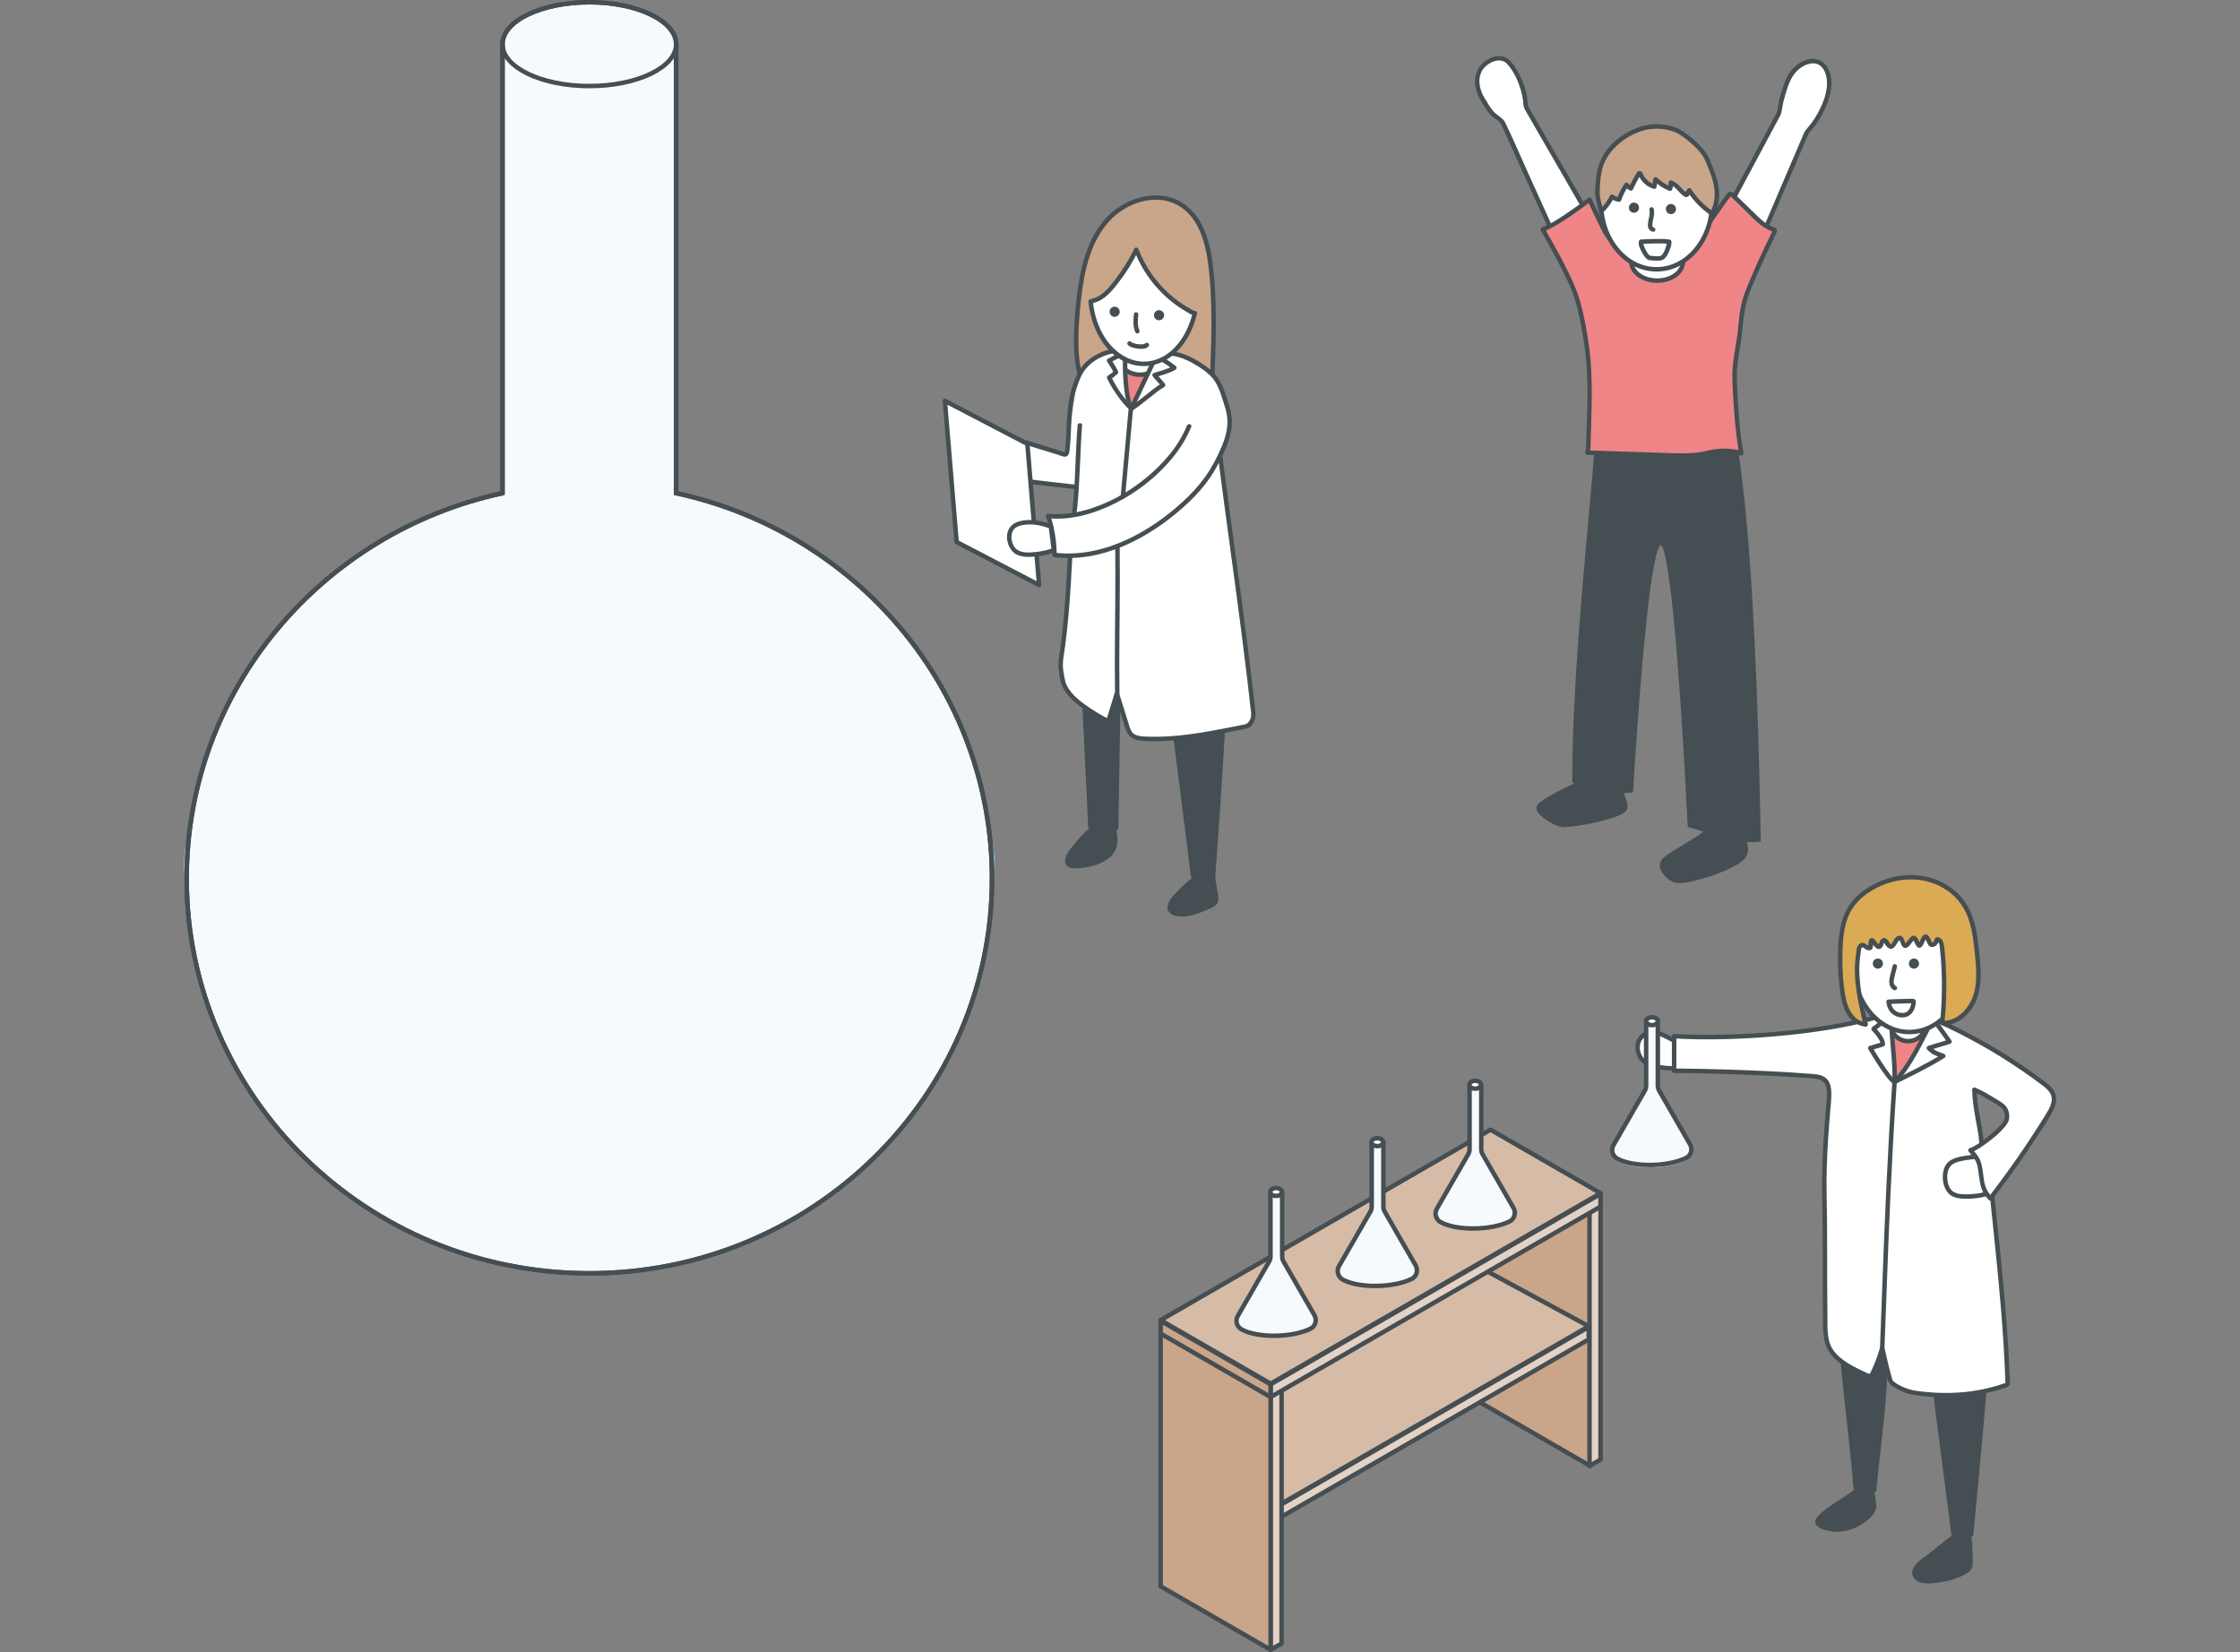 <?xml version="1.0" encoding="UTF-8"?><svg xmlns="http://www.w3.org/2000/svg" viewBox="0 0 300 221.287"><rect x="0" y="0" width="300" height="221.287" fill="#808080" stroke="none"/><defs><style>.cls-1{stroke-width:1.2px;}.cls-1,.cls-2,.cls-3,.cls-4{stroke-miterlimit:10;}.cls-1,.cls-5,.cls-6,.cls-4{fill:none;}.cls-1,.cls-7{stroke:#91c8eb;}.cls-2,.cls-8,.cls-9,.cls-3,.cls-5,.cls-10,.cls-7,.cls-11,.cls-12,.cls-6,.cls-4,.cls-13,.cls-14{stroke-width:.6px;}.cls-2,.cls-8,.cls-3,.cls-5,.cls-11,.cls-6,.cls-4,.cls-13,.cls-14{stroke:#454e52;}.cls-2,.cls-15,.cls-13{fill:#fff;}.cls-8{fill:#d6bca7;}.cls-8,.cls-9,.cls-5,.cls-10,.cls-7,.cls-11,.cls-12,.cls-6,.cls-13,.cls-14{stroke-linejoin:round;}.cls-9{fill:#eef7ef;stroke:#c8e5cc;}.cls-9,.cls-5,.cls-10,.cls-7,.cls-12{stroke-linecap:round;}.cls-3,.cls-16{fill:#f6fafd;mix-blend-mode:soft-light;}.cls-17{fill:#f6bab6;}.cls-17,.cls-18,.cls-19,.cls-20,.cls-21,.cls-22,.cls-16,.cls-15,.cls-23,.cls-24{stroke-width:0px;}.cls-18{fill:#454e52;}.cls-10{fill:#f0eff7;stroke:#e7e5f2;}.cls-19{fill:#e7f3e9;}.cls-20{fill:#d3e6f6;}.cls-21,.cls-14{fill:#c9a58a;}.cls-7{fill:#e0edf9;}.cls-11{fill:#e4d2c5;}.cls-12{fill:#f9cfcc;stroke:#f6bdbb;}.cls-25{isolation:isolate;}.cls-22{fill:#ef8586;}.cls-23{fill:#dbaa54;}.cls-24{fill:#eae8f4;}</style></defs><g class="cls-25"><g id="_化学科"><path class="cls-18" d="M212.033,104.613c-1.049.364-5.36,2.416-6.037,3.297s2.424,2.812,3.533,2.738c3.312-.221,7.121-1.328,7.948-1.943.809-.602.019-1.538-.148-2.533"/><path class="cls-18" d="M211.993,104.468c-1.321.464-2.599,1.139-3.827,1.805-.634.344-1.275.699-1.849,1.138-.356.273-.686.581-.51,1.065.214.588.829,1.033,1.326,1.369.586.395,1.262.766,1.961.91.371.077.742.023,1.115-.014.578-.057,1.154-.137,1.727-.232,1.109-.185,2.21-.431,3.289-.746.749-.219,1.599-.442,2.258-.879,1.015-.674.158-1.864-.008-2.751-.035-.19-.325-.109-.289.08.14.746.968,1.917.081,2.453-.557.337-1.215.532-1.833.722-.935.287-1.89.516-2.85.701-.532.103-1.066.192-1.603.263-.5.066-1.024.154-1.529.148-.585-.006-1.196-.335-1.69-.617-.559-.319-1.17-.717-1.538-1.259-.109-.161-.233-.381-.137-.576.081-.165.28-.298.421-.406.513-.391,1.084-.71,1.648-1.02,1.253-.69,2.565-1.388,3.918-1.863.181-.064.103-.354-.08-.289h0Z"/><path class="cls-18" d="M228.339,111.398c-.963.935-4.699,2.81-5.608,3.797-1.016,1.104.883,2.782,1.722,2.914,1.649.26,5.952-1.345,6.711-1.723,1.767-.882,3.491-1.532,2.562-3.715"/><path class="cls-18" d="M228.233,111.292c-.525.501-1.188.873-1.803,1.252-.788.485-1.586.953-2.363,1.455-.532.344-1.214.72-1.575,1.259-.441.659-.07,1.442.391,1.976.427.494,1.038.981,1.71,1.043.731.067,1.497-.104,2.205-.269,1.459-.342,2.937-.808,4.304-1.427.815-.369,1.729-.766,2.388-1.387.752-.709.757-1.65.382-2.562-.073-.176-.363-.099-.289.08.342.83.368,1.652-.329,2.294-.61.561-1.436.901-2.174,1.257-1.163.56-2.446.949-3.688,1.286-.727.197-1.474.38-2.228.43-.27.018-.561.031-.823-.05-.317-.099-.612-.309-.861-.523-.509-.438-1.197-1.27-.747-1.966.334-.517,1.015-.876,1.518-1.2.789-.509,1.6-.982,2.398-1.476.615-.38,1.272-.757,1.797-1.258.14-.134-.072-.345-.212-.212h0Z"/><path class="cls-18" d="M232.468,59.183c2.33,14.344,2.915,38.875,3.209,53.404-3.187.468-6.244-1.101-9.502-1.939,0,0-1.753-37.708-3.748-37.798-1.948-.088-3.862,33.175-3.862,33.175-1.98.192-4.05-.339-5.902-1.066-.693-.272-1.943-.228-1.943-.228-.006-14.223,1.906-31.373,3.069-45.548"/><path class="cls-18" d="M232.323,59.222c.508,3.137.873,6.296,1.178,9.458.347,3.593.613,7.193.836,10.796.234,3.786.418,7.574.572,11.364.148,3.662.268,7.324.368,10.988.088,3.224.161,6.449.228,9.674.007.362.015.724.022,1.085l.11-.145c-3.254.454-6.351-1.141-9.422-1.939l.11.145c-.053-1.134-.111-2.268-.171-3.402-.145-2.765-.303-5.529-.474-8.293-.213-3.439-.447-6.876-.72-10.311-.25-3.148-.524-6.297-.905-9.433-.142-1.171-.298-2.342-.502-3.504-.133-.756-.268-1.531-.531-2.255-.099-.272-.303-.854-.701-.736-.421.125-.582.861-.685,1.212-.273.924-.438,1.882-.594,2.831-.222,1.351-.4,2.71-.563,4.07-.402,3.349-.71,6.709-.991,10.07-.265,3.174-.501,6.351-.716,9.529-.121,1.782-.236,3.563-.342,5.346-.005.084-.01.169-.015.253l.15-.15c-1.628.147-3.25-.166-4.793-.674-.617-.203-1.202-.48-1.851-.564-.397-.051-.801-.07-1.201-.057l.15.15c-.001-5.887.303-11.772.711-17.643.422-6.078.969-12.145,1.513-18.213.29-3.23.579-6.46.845-9.692.016-.192-.284-.191-.3,0-.482,5.873-1.041,11.738-1.546,17.609-.522,6.067-.996,12.139-1.279,18.223-.15,3.236-.245,6.476-.244,9.716 0.0.079.069.153.15.15.386-.013.776.003,1.159.051.706.088,1.358.416,2.032.629,1.499.474,3.079.756,4.654.614.084-.008.145-.063.15-.15.071-1.234.15-2.468.23-3.701.188-2.889.393-5.777.619-8.663.266-3.396.557-6.79.915-10.177.284-2.685.571-5.389,1.103-8.039.141-.702.275-1.47.587-2.116.036-.074.112-.203.133-.231.052-.068.097-.092.098-.092.027-.012.017-.02.049.01.013.012.064.064.093.11.297.459.404,1.093.521,1.631.218,1.006.37,2.027.51,3.047.403,2.94.673,5.899.923,8.855.288,3.403.53,6.81.751,10.219.19,2.939.363,5.879.523,8.819.086,1.58.168,3.159.244,4.739.003.071.007.142.01.214.003.065.044.128.11.145,3.139.816,6.256,2.403,9.581,1.939.063-.009.111-.085.11-.145-.064-3.18-.134-6.361-.217-9.541-.095-3.629-.208-7.257-.348-10.885-.146-3.79-.322-7.58-.545-11.366-.215-3.668-.473-7.334-.81-10.993-.295-3.204-.645-6.405-1.127-9.587-.054-.358-.11-.715-.168-1.072-.031-.19-.32-.109-.289.08h0Z"/><path class="cls-15" d="M236.59,30.302l5.31-12.408c.056-.13.134-.246.229-.349,1.268-1.37,2.445-3.599,2.766-5.392.333-1.862-.299-4.054-2.188-3.971-1.283.057-2.638,1.191-3.152,2.368-.471,1.078-1.057,2.855-1.194,4.129-.027.253-.112.496-.232.721l-5.858,10.957"/><path class="cls-18" d="M236.849,30.453c.946-2.212,1.893-4.423,2.839-6.635l1.834-4.286.524-1.225c.035-.082.068-.166.106-.247.2-.43.615-.785.898-1.167.837-1.128,1.507-2.419,1.915-3.764.334-1.101.458-2.315.092-3.426-.325-.988-1.068-1.773-2.153-1.82-1.302-.057-2.537.864-3.25,1.885-.356.51-.569,1.111-.779,1.692-.24.667-.449,1.346-.609,2.037-.133.576-.129,1.226-.399,1.756-.035.069-.073.137-.11.205l-1.656,3.098c-1.336,2.498-2.672,4.997-4.008,7.495l-.083.155c-.182.34.336.644.518.303,1.128-2.109,2.255-4.218,3.383-6.327l2.005-3.75c.149-.278.3-.556.447-.836.169-.322.259-.642.306-1.001.086-.652.249-1.294.437-1.924.376-1.26.786-2.554,1.834-3.42.83-.685,2.188-1.179,3.042-.268.715.762.793,2.033.636,3.012-.214,1.335-.814,2.622-1.522,3.763-.35.563-.748,1.075-1.181,1.576-.132.153-.234.315-.314.498-.135.309-.265.619-.398.929l-1.658,3.875-3.159,7.38-.058.136c-.15.351.366.657.518.303h0Z"/><path class="cls-15" d="M211.948,27.444l-7.424-12.851c-.133-.231-.197-.491-.212-.757-.118-2.053-1.282-4.434-2.297-5.527-.965-1.038-2.933-.317-3.69.88-.757,1.197-.579,2.83.192,4.018.661,1.018,1.093,1.991,2.042,2.55.341.201.628.48.791.84l6.207,13.705"/><path class="cls-18" d="M212.207,27.293c-1.315-2.277-2.631-4.554-3.946-6.83l-2.549-4.411-.756-1.309c-.053-.092-.108-.183-.16-.276-.236-.421-.197-.928-.271-1.393-.232-1.472-.839-2.943-1.674-4.175-.32-.473-.681-.982-1.22-1.217-.534-.233-1.147-.207-1.696-.036-1.316.409-2.224,1.519-2.374,2.886-.172,1.565.669,2.873,1.501,4.118.187.28.39.555.625.797.268.277.578.454.885.678.249.182.422.418.549.694.151.327.297.656.446.984l1.938,4.278c1.24,2.738,2.481,5.477,3.721,8.215l.072.159c.159.351.676.047.518-.303-1.035-2.284-2.069-4.568-3.104-6.852-1.033-2.281-2.013-4.597-3.103-6.852-.329-.68-.999-.911-1.497-1.426-.516-.532-.857-1.21-1.251-1.831-.762-1.2-1.111-2.916-.095-4.097.673-.783,2.182-1.462,3.036-.572.949.99,1.564,2.417,1.927,3.719.1.358.182.722.233,1.091.05.357.035.727.151,1.071.053.159.13.304.213.448.188.329.38.657.569.986l2.322,4.02c1.463,2.533,2.927,5.066,4.39,7.6l.081.14c.193.334.712.032.518-.303h0Z"/><path class="cls-22" d="M212.703,60.179c.182-7.465.664-10.894-1.055-18.46-.596-2.623-1.231-4.232-5.034-10.995,1.763-.632,4.772-2.851,6.27-3.974,2.649,5.582,1.901,4.094,3.444,6.226l10.598.088q1.983-3.316,4.681-7.065c.181-.251.888.621,2.075,1.722,1.223,1.134,2.473,2.649,3.939,3.047.346.094-.811,1.547-3.431,7.95-.781,1.909-.953,3.33-1.127,5.385-.151,1.784-.777,4.304-.751,6.094.088,5.961.883,10.509.883,10.509-1.678-.497-3.246-.357-4.518-.035-1.66.42-3.397.367-5.108.312-3.665-.118-7.33-.235-10.996-.353l.128-.452Z"/><path class="cls-18" d="M213.003,60.179c.116-4.703.439-9.395-.226-14.074-.274-1.931-.629-3.877-1.164-5.755-.325-1.14-.78-2.236-1.287-3.307-1.046-2.209-2.255-4.342-3.452-6.471l-.179.441c1.167-.427,2.238-1.122,3.267-1.807,1.049-.698,2.067-1.442,3.075-2.197l-.41-.108c.579,1.219,1.145,2.446,1.744,3.655.217.438.439.873.725,1.271.13.181.268.355.403.532.093.122.186.244.278.367.113.151.239.413.402.508.11.064.283.042.405.043l.751.006,5.622.047,2.684.022c.417.003.86.05,1.276.011.254-.024.335-.255.453-.452.188-.315.377-.63.566-.945.292-.486.586-.971.889-1.45.583-.922,1.212-1.813,1.846-2.7.249-.349.5-.697.75-1.046.053-.074.4-.461.373-.532-.003-.009-.137-.006-.144.009.005-.012.03.024.022.006.004.008.077.048.101.065.234.166.437.39.641.59.321.315.64.632.968.94,1.183,1.109,2.304,2.522,3.863,3.111.084.032.169.063.256.085.108.027.001.004-.009-.01-.025-.036-.074-.071-.104-.139-.009-.019.008-.076-.005-.035-.018.06-.036.119-.058.178-.025.068-.022.055-.024.06-.023.052-.046.105-.07.157-.307.667-.643,1.322-.958,1.985-.622,1.309-1.21,2.635-1.774,3.97-.364.861-.744,1.72-1.022,2.613-.25.803-.412,1.627-.522,2.461-.112.841-.155,1.69-.265,2.531-.11.839-.263,1.673-.393,2.509-.128.82-.248,1.648-.275,2.478-.03.94.028,1.89.072,2.829.122,2.601.356,5.206.757,7.78.019.125.039.25.061.375l.369-.369c-1.206-.347-2.455-.413-3.695-.231-.587.086-1.155.256-1.74.356-.698.12-1.408.163-2.116.175-1.377.024-2.756-.052-4.132-.097l-4.201-.135-4.818-.155.289.38.128-.452c.105-.372-.474-.531-.579-.16l-.128.452c-.054.193.097.374.289.38,2.8.09,5.601.18,8.401.27,1.383.044,2.767.111,4.151.119,1.313.008,2.577-.12,3.856-.413,1.37-.314,2.78-.3,4.133.089.237.068.407-.153.369-.369-.465-2.671-.679-5.404-.802-8.109-.052-1.133-.124-2.281-.022-3.413.095-1.056.289-2.101.457-3.147.327-2.047.336-4.137.981-6.123.36-1.107.848-2.178,1.31-3.245.358-.827.726-1.65,1.107-2.467.409-.878.858-1.739,1.257-2.622.085-.188.201-.403.207-.615.011-.38-.339-.407-.62-.519-.957-.381-1.727-1.159-2.449-1.867-.76-.746-1.525-1.487-2.292-2.225-.211-.202-.443-.458-.719-.569-.346-.139-.507.081-.695.342-.566.787-1.134,1.572-1.691,2.365-.75,1.069-1.446,2.168-2.119,3.287-.243.404-.485.809-.727,1.214l.259-.149c-3.096-.026-6.193-.052-9.289-.077l-1.309-.011.259.149c-.359-.495-.758-.966-1.096-1.475-.408-.614-.709-1.304-1.026-1.967-.443-.927-.882-1.856-1.322-2.785-.064-.135-.289-.199-.41-.108-.983.737-1.976,1.462-2.997,2.145-1.006.673-2.058,1.38-3.201,1.798-.182.067-.28.261-.179.441,1.099,1.956,2.202,3.916,3.191,5.931.533,1.085,1.025,2.192,1.382,3.348.522,1.693.848,3.461,1.132,5.206.357,2.197.529,4.413.544,6.637.018,2.728-.134,5.455-.201,8.181-.01.386.59.386.6,0Z"/><ellipse class="cls-2" cx="221.941" cy="35.052" rx="3.459" ry="2.538"/><ellipse class="cls-2" cx="221.859" cy="27.221" rx="7.434" ry="8.852"/><path class="cls-21" d="M219.68,23.229c.29.847,1.012,1.533,1.873,1.778l.173-.982c.553.543,1.215.973,1.934,1.259.105-.262.141-.551.105-.831.823.25,1.252,1.159,1.981,1.615.036.022.076.044.117.036.048-.01.077-.057.101-.1.094-.17.188-.339.282-.509.79,1.227,1.832,2.29,3.042,3.103.667-1.094.774-2.457.555-3.72-.219-1.262-.749-2.445-1.254-3.623-.64-1.492-3.221-3.456-3.954-3.746-2.25-.892-4.321-.728-6.445.432s-3.807,3.146-4.077,5.552c-.068.611-.213,1.848-.173,2.461.05.771.338,1.594.484,2.353.53-.469,1.159-1.321,1.467-1.958.275.208.605.343.947.388.234-.707.572-1.38.998-1.991.15.21.354.381.586.491.32-.699.686-1.376,1.094-2.028l.162.017Z"/><path class="cls-18" d="M219.391,23.309c.347.959,1.105,1.69,2.083,1.987.144.044.341-.052.369-.21l.173-.982-.501.132c.602.58,1.294,1.021,2.067,1.337.158.065.319-.072.369-.21.107-.295.146-.599.115-.911l-.38.289c.613.205.987.797,1.442,1.219.183.17.464.459.737.443.35-.021.501-.502.642-.757h-.518c.828,1.273,1.894,2.358,3.15,3.211.135.091.332.025.41-.108,1.343-2.266.483-4.882-.469-7.109-.188-.44-.368-.861-.649-1.25-.276-.381-.589-.734-.922-1.066-.63-.629-1.327-1.209-2.069-1.702-1.756-1.168-4.195-1.236-6.13-.519-2.027.751-3.891,2.225-4.851,4.191-.504,1.033-.649,2.115-.754,3.245-.051.542-.105,1.095-.042,1.638.086.751.326,1.472.474,2.211.047.234.346.273.501.132.616-.559,1.145-1.274,1.514-2.019l-.41.108c.306.219.647.359,1.019.419.168.027.312-.042.369-.21.233-.685.558-1.323.967-1.919h-.518c.193.252.41.453.694.599.133.069.34.046.41-.108.323-.698.687-1.374,1.094-2.028l-.259.149.162.017c.384.041.381-.56,0-.6l-.162-.017c-.104-.011-.207.066-.259.149-.407.653-.771,1.329-1.094,2.028l.41-.108c-.187-.097-.35-.214-.479-.384-.14-.183-.381-.2-.518,0-.438.638-.779,1.329-1.028,2.062l.369-.21c-.326-.052-.607-.167-.875-.358-.126-.09-.343-.028-.41.108-.349.705-.837,1.368-1.42,1.897l.501.132c-.121-.602-.305-1.19-.413-1.795-.082-.463-.072-.921-.04-1.388.063-.91.128-1.853.418-2.724.625-1.875,2.144-3.34,3.872-4.231,1.034-.533,2.17-.861,3.34-.85.952.009,2.07.213,2.873.668.637.361,1.22.834,1.766,1.319.619.551,1.244,1.16,1.655,1.888.296.524.505,1.115.725,1.673.248.631.466,1.276.602,1.941.255,1.251.18,2.6-.482,3.717l.41-.108c-1.168-.794-2.165-1.812-2.935-2.996-.119-.183-.404-.205-.518,0-.061.11-.246.33-.254.458-.07.096-.015.098.164.008l-.072-.047c-.038-.042-.101-.073-.145-.11-.213-.177-.399-.385-.588-.586-.361-.384-.739-.732-1.248-.903-.173-.058-.398.1-.38.289.026.268-.002.499-.094.751l.369-.21c-.673-.275-1.279-.679-1.802-1.182-.15-.144-.461-.099-.501.132l-.173.982.369-.21c-.767-.233-1.39-.812-1.664-1.568-.13-.36-.71-.205-.579.16Z"/><circle class="cls-18" cx="218.832" cy="27.818" r=".68"/><circle class="cls-18" cx="223.787" cy="28.001" r=".68"/><path class="cls-18" d="M220.902,28.123c.129.516-.082,1.044-.159,1.551-.041.271-.082.572.01.838.105.304.331.492.648.535.161.022.3-.153.3-.3,0-.18-.139-.278-.3-.3-.024-.003-.068-.091-.077-.115-.03-.086-.027-.18-.024-.269.009-.222.056-.439.102-.655.102-.478.198-.959.077-1.444-.094-.374-.673-.216-.579.16h0Z"/><path class="cls-18" d="M223.265,32.456c-.015-.106-.003-.022-.007.005-.002.014-.01.109-.001.041-.011.091-.032.181-.053.27-.052.214-.12.425-.2.631-.081.209-.183.414-.308.6-.048.07-.101.134-.164.193-.033.031-.104.071-.13.078-.22.062-.462.051-.688.042-.231-.009-.464-.028-.691-.071-.039-.007-.079-.014-.117-.026.055.017.011-.001.016.005.024.032-.031-.029-.041-.039-.034-.035-.067-.071-.098-.109-.1-.122-.222-.321-.313-.484-.119-.213-.226-.433-.306-.663-.037-.108-.071-.218-.09-.331-.009-.053.003.038-.002-.012-.002-.023-.002-.047-.004-.07-.001-.016 0-.035.002-.051-.003.047-.004.025.005-.009l-.289.22c.477-.029.955-.047,1.432-.059.776-.019,1.566-.039,2.338.059.161.02.3-.152.3-.3,0-.179-.139-.28-.3-.3-.772-.098-1.562-.078-2.338-.059-.478.012-.955.03-1.432.059-.134.008-.252.088-.289.22-.129.456.154,1.014.353,1.407.116.229.247.452.4.657.125.168.269.357.475.429.236.083.516.094.764.113.31.024.623.029.931-.02.53-.085.833-.571,1.038-1.024.206-.454.46-1.051.387-1.562-.023-.161-.227-.249-.369-.21-.173.047-.233.208-.21.369Z"/><path class="cls-18" d="M248.714,199.399c-1.306,1.174-4.279,2.628-5.321,4.042-.826,1.121,2.184,2.066,4.308,1.328,1.255-.436,2.924-1.378,3.364-2.632.119-.34.026-1.352-.224-2.477l-2.127-.261Z"/><path class="cls-18" d="M248.608,199.293c-1.081.96-2.393,1.644-3.568,2.48-.525.373-1.05.768-1.488,1.243-.276.299-.57.653-.39,1.078.173.409.643.636,1.034.782.589.22,1.236.305,1.863.303,1.4-.005,2.783-.582,3.887-1.425.531-.406,1.131-.981,1.286-1.661.072-.32.033-.674 0-.996-.051-.497-.14-.989-.247-1.477-.015-.07-.081-.102-.145-.11-.709-.087-1.418-.174-2.127-.261-.191-.023-.189.277,0,.3.709.087,1.418.174,2.127.261l-.145-.11c.152.699.333,1.472.263,2.193-.054.553-.522,1.049-.918,1.399-.949.838-2.273,1.468-3.542,1.57-.626.05-1.268.003-1.875-.163-.39-.107-.914-.277-1.144-.642-.25-.396.234-.792.493-1.042.441-.427.939-.791,1.442-1.14,1.131-.784,2.372-1.453,3.404-2.37.145-.128-.068-.34-.212-.212Z"/><path class="cls-18" d="M258.93,185.605c.462,3.83,2.09,16.072,2.552,19.902,0,0,1.888,0,2.639.182,0,0,1.542-15.972,1.846-20.352"/><path class="cls-18" d="M258.78,185.605c.295,2.447.619,4.891.936,7.335.389,2.995.781,5.99,1.165,8.986.153,1.193.307,2.387.451,3.581.01.081.061.15.15.15.854.001,1.763-.015,2.599.177.102.023.18-.046.19-.145.183-1.894.363-3.788.542-5.682.327-3.46.65-6.921.953-10.384.125-1.428.252-2.856.351-4.285.013-.193-.287-.192-.3,0-.205,2.941-.489,5.877-.759,8.812-.291,3.171-.59,6.341-.893,9.511-.065.676-.129,1.353-.195,2.029l.19-.145c-.863-.199-1.797-.187-2.679-.188l.15.15c-.295-2.447-.619-4.891-.936-7.335-.389-2.995-.781-5.99-1.165-8.986-.153-1.193-.307-2.387-.451-3.581-.023-.189-.323-.192-.3,0h0Z"/><path class="cls-18" d="M252.64,181.266c.13,5.529-.997,12.942-1.506,18.449l-2.753-.376c-.41-5.439-1.42-12.974-1.83-18.413"/><path class="cls-18" d="M252.49,181.266c.108,4.858-.556,9.719-1.096,14.537-.146,1.303-.289,2.606-.41,3.912l.19-.145c-.918-.125-1.836-.25-2.753-.376l.11.145c-.368-4.858-.997-9.692-1.482-14.539-.129-1.29-.249-2.581-.347-3.874-.015-.191-.315-.193-.3,0,.368,4.858.997,9.692,1.482,14.539.129,1.29.249,2.581.347,3.874.004.059.043.135.11.145.918.125,1.836.25,2.753.376.102.014.18-.038.19-.145.45-4.844,1.163-9.665,1.427-14.526.071-1.306.108-2.615.079-3.923-.004-.193-.304-.193-.3,0h0Z"/><path class="cls-18" d="M261.665,205.689c-1.401.974-2.636,2.144-4.038,3.118-.781.543-1.666,1.415-1.28,2.284.291.655,1.135.823,1.851.83,1.666.016,3.334-.376,4.818-1.133.346-.176.698-.388.887-.726.196-.35.185-.774.158-1.174-.074-1.077.031-1.966-.204-3.019l-2.192-.181Z"/><path class="cls-18" d="M261.589,205.559c-1.315.921-2.498,2.013-3.801,2.95-.82.59-2.288,1.711-1.449,2.865.698.96,2.373.736,3.371.6.788-.107,1.563-.301,2.308-.582.595-.225,1.287-.478,1.754-.924.576-.55.439-1.329.416-2.047-.028-.871-.004-1.734-.187-2.591-.015-.068-.081-.105-.145-.11-.731-.06-1.461-.12-2.192-.181-.192-.016-.191.284,0,.3.731.06,1.461.12,2.192.181l-.145-.11c.141.663.157,1.331.166,2.007.004.324.014.648.033.972.018.317.041.65-.071.953-.219.595-.981.877-1.517,1.106-.632.27-1.293.474-1.965.613-.673.139-1.359.21-2.046.211-.497.001-1.062-.039-1.483-.335-.564-.397-.483-1.069-.121-1.574.383-.534.948-.881,1.467-1.266,1.212-.897,2.33-1.914,3.566-2.779.157-.11.007-.37-.151-.259Z"/><ellipse id="_首のとこ" class="cls-22" cx="255.712" cy="139.322" rx="3.628" ry="5.725"/><path class="cls-15" d="M251.695,136.154c-1.518.726-21.717,3.738-27.481,2.643l-.002,4.624s19.043.189,19.805,1.007,1.07,1.572.879,3.468c-.178,1.776-.457,8.017-.508,14.459-.064,8.05.128,16.414.185,16.764.572,3.538,6.027,5.239,6.027,5.239l1.511-3.432,1.136,4.16s.654.758,1.891,1.123c1.237.364,3.056.335,5.028.454,1.562.094,3.626-.007,5.379-.27,1.833-.275,3.345-1.03,3.345-1.03l-2.067-25.003s-2.084-13.071-2.388-14.272c-.797-3.147-4.074-9.415-4.94-9.367s-4.721,8.141-5.617,7.99c-.35-.059-.605-8.881-.605-8.881l-1.579.324Z"/><path class="cls-15" d="M259.977,137.276c.428-.138,4.458,1.892,4.458,1.892,0,0,9.253,6.056,9.489,6.292s1.897,1.251.634,3.438-8.01,11.551-8.01,11.551c0,0-1.082-2.577-1.17-3.659s-1.288-2.754-1.288-2.754c0,0,5.429-2.734,4.505-5.351-.411-1.163-4.131-2.7-4.131-2.7"/><path class="cls-18" d="M264.135,145.985c.006,1.261.217,2.517.433,3.757.194,1.112.447,2.23.509,3.36.021.384.621.386.6,0-.132-2.394-.93-4.706-.942-7.116-.002-.386-.602-.387-.6,0h0Z"/><path class="cls-15" d="M264.572,154.924c-1.291.214-3.153.264-3.739,1.306s-.415,2.739.472,3.541c.887.802,3.623.485,4.767.138"/><path class="cls-18" d="M264.492,154.634c-.926.15-1.897.19-2.776.543-.408.164-.787.395-1.048.756-.27.373-.396.847-.451,1.298-.113.931.124,2.004.805,2.683.574.572,1.497.648,2.263.657.954.011,1.95-.101,2.867-.374.369-.11.212-.689-.16-.579-.698.208-1.434.307-2.159.342-.686.033-1.534.061-2.153-.292-.68-.387-.903-1.361-.888-2.082.008-.403.089-.822.285-1.178.174-.316.473-.516.799-.653.869-.366,1.857-.394,2.776-.543.38-.062.219-.64-.16-.579h0Z"/><path class="cls-15" d="M224.212,139.38c-1.886-.944-2.747-1.533-3.893-.856s-1.266,2.01-.59,3.157c.676,1.147,2.98,1.416,4.336,1.416"/><path class="cls-18" d="M224.363,139.121c-.514-.258-1.021-.531-1.544-.77-.375-.171-.76-.33-1.17-.39-.846-.124-1.703.271-2.207.957-.566.769-.511,1.781-.128,2.615.362.789,1.074,1.211,1.875,1.469.919.296,1.914.394,2.877.396.386.001.387-.599,0-.6-.737-.002-1.477-.065-2.196-.232-.632-.146-1.393-.375-1.803-.918-.439-.581-.613-1.486-.278-2.152.302-.6.989-1.013,1.662-.959.38.03.752.187,1.095.345.513.236,1.011.504,1.515.757.344.173.648-.345.303-.518h0Z"/><path class="cls-18" d="M264.355,146.274c.701.255,1.363.669,2.003,1.046.571.337,1.236.678,1.721,1.12.337.308.458.813.414,1.256-.032.314-.211.561-.404.801-.564.699-1.269,1.298-1.976,1.847-.693.538-1.462,1.131-2.291,1.442-.219.082-.286.321-.132.501.279.326.549.663.786,1.02.391.588.439,1.343.541,2.026.122.816.194,1.628.585,2.37.195.371.447.739.747,1.034.105.103.324.13.424,0,1.486-1.922,2.92-3.883,4.295-5.885.68-.991,1.347-1.991,1.999-3.0.651-1.007,1.366-2.015,1.902-3.09.482-.967.619-2.022-.076-2.922-.305-.395-.694-.704-1.089-1.003-.466-.353-.938-.699-1.413-1.04-1.894-1.359-3.853-2.627-5.868-3.8-2.277-1.326-4.625-2.527-7.03-3.603-.35-.156-.655.361-.303.518,4.084,1.827,8.001,4.02,11.687,6.554.901.619,1.794,1.254,2.662,1.919.395.302.805.636,1.051,1.076.275.491.235,1.036.054,1.551-.194.55-.525,1.047-.83,1.54-.301.486-.605.969-.913,1.451-.626.98-1.265,1.951-1.917,2.913-1.478,2.18-3.024,4.314-4.635,6.398h.424c-.306-.301-.549-.681-.731-1.067-.361-.765-.379-1.675-.513-2.499-.11-.676-.219-1.29-.614-1.857-.248-.356-.52-.697-.802-1.027l-.132.501c.811-.304,1.546-.833,2.233-1.349.808-.606,1.61-1.264,2.258-2.044.236-.285.491-.6.576-.968.112-.484.045-1.024-.169-1.47-.329-.685-1.145-1.079-1.764-1.458-.827-.506-1.686-1.047-2.601-1.38-.364-.132-.52.448-.16.579h0Z"/><path class="cls-18" d="M266.522,160.36c.67,6.482,1.387,12.962,1.798,19.467.116,1.844.208,3.689.27,5.536l.088-.212c-.101.117-.133.103-.301.161-.236.081-.472.158-.71.231-.474.146-.952.276-1.434.391-.934.223-1.881.389-2.836.495-1.952.215-3.927.193-5.878-.025-.737-.082-1.468-.158-2.163-.426-.577-.223-1.202-.497-1.686-.891-.049-.04-.177-.168-.171-.161-.049-.065-.015-.022-.032-.068-.059-.153-.103-.312-.148-.47-.133-.466-.25-.937-.365-1.407-.202-.827-.395-1.657-.58-2.488-.066-.296-.501-.275-.579,0-.362,1.285-.856,2.522-1.454,3.714l.339-.138c-.239-.047-.47-.079-.691-.181-.421-.195-.841-.393-1.255-.603-.822-.417-1.64-.881-2.337-1.49-.656-.572-1.196-1.274-1.415-2.129-.316-1.236-.221-2.59-.239-3.856-.072-5.245.014-10.489-.101-15.734-.056-2.587.041-5.174.21-7.755.086-1.312.19-2.623.302-3.934.076-.885.191-1.795.054-2.679-.092-.595-.358-1.145-.888-1.463-.61-.366-1.369-.368-2.057-.425-1.798-.149-3.6-.25-5.402-.337-3.831-.185-7.668-.305-11.503-.351-.382-.005-.765-.008-1.147-.011l.3.3c.001-1.541.001-3.083.002-4.624l-.3.3c3.795.213,7.609.132,11.4-.123,4.064-.273,8.129-.749,12.123-1.561,2-.407,3.986-.901,5.918-1.561.363-.124.207-.704-.16-.579-3.566,1.217-7.308,1.913-11.034,2.417-4.024.545-8.087.839-12.147.909-2.033.035-4.069.011-6.1-.103-.162-.009-.3.145-.3.3-.001,1.541-.001,3.083-.002,4.624-0.0.163.138.299.3.3,3.713.023,7.427.133,11.136.293,1.896.081,3.791.178,5.684.312.767.054,1.571.061,2.327.207.57.11,1.018.38,1.189.958.221.747.116,1.594.052,2.356-.109,1.286-.217,2.572-.307,3.859-.181,2.601-.296,5.208-.261,7.815.035,2.599.085,5.196.086,7.796 0,2.625-.012,5.249.017,7.874.014,1.263-.038,2.563.12,3.818.119.949.435,1.784,1.046,2.525,1.154,1.4,2.95,2.241,4.576,2.959.201.089.429.111.644.154.124.025.277-.014.339-.138.621-1.238,1.139-2.524,1.515-3.858h-.579c.138.621.281,1.241.428,1.861.197.828.363,1.692.66,2.492.126.339.384.544.68.741.515.342,1.092.605,1.668.824.607.231,1.237.305,1.878.386.928.117,1.861.19,2.795.215,1.78.047,3.566-.085,5.317-.41.86-.16,1.712-.367,2.549-.622.22-.067.439-.137.656-.211.181-.061.419-.103.568-.229.283-.239.185-.626.173-.956-.141-3.831-.413-7.655-.752-11.473-.383-4.308-.848-8.608-1.293-12.91-.039-.38-.64-.384-.6,0h0Z"/><circle class="cls-2" cx="255.561" cy="137.075" r="2.385"/><path class="cls-15" d="M253.274,135.831c-.829.855-2.356,1.986-2.356,1.986,0,0,1.279,1.33,1.239,2.066l-1.676.501s2.367,4.085,3.259,4.531"/><path class="cls-18" d="M253.062,135.619c-.699.713-1.494,1.344-2.295,1.939-.155.115-.206.32-.061.471.202.211.391.435.567.668.244.324.591.758.585,1.185l.22-.289c-.559.167-1.117.334-1.676.501-.185.055-.278.27-.179.441.424.73.869,1.449,1.332,2.155.35.534.712,1.061,1.107,1.564.258.329.549.72.928.92.341.18.645-.337.303-.518-.323-.171-.601-.56-.833-.86-.378-.489-.723-1.004-1.06-1.522-.436-.67-.857-1.35-1.258-2.042l-.179.441c.559-.167,1.117-.334,1.676-.501.128-.038.218-.155.22-.289.007-.525-.327-1.025-.625-1.431-.216-.295-.449-.582-.702-.846l-.061.471c.842-.625,1.682-1.283,2.417-2.033.271-.276-.153-.701-.424-.424h0Z"/><path class="cls-15" d="M259.121,136.784c.797,1.121,1.375,1.829,1.977,2.744-.766.26-2.007.595-2.774.855.606.636.885.679,1.947,1.063-1.8,1.121-4.662,2.538-6.531,3.469"/><path class="cls-18" d="M258.862,136.935c.654.918,1.355,1.804,1.977,2.744l.179-.441c-.917.308-1.856.547-2.774.855-.214.072-.295.333-.132.501.255.264.532.508.863.673.388.194.81.321,1.217.467l-.072-.548c-2.094,1.299-4.328,2.371-6.531,3.469-.346.172-.042.69.303.518,2.203-1.097,4.438-2.17,6.531-3.469.23-.143.169-.462-.072-.548-.694-.25-1.293-.445-1.815-.986l-.132.501c.917-.308,1.856-.547,2.774-.855.173-.058.292-.27.179-.441-.622-.941-1.323-1.826-1.977-2.744-.222-.312-.743-.013-.518.303h0Z"/><path class="cls-18" d="M253.017,135.651c-.106,3.096.529,6.168.424,9.264-.013.386.587.386.6,0,.106-3.096-.529-6.168-.424-9.264.013-.386-.587-.386-.6,0h0Z"/><path class="cls-18" d="M258.671,136.234c-1.582,2.896-2.868,6.02-5.142,8.468-.263.283.161.708.424.424,2.313-2.489,3.627-5.644,5.236-8.59.185-.339-.333-.642-.518-.303h0Z"/><path class="cls-18" d="M253.43,145.047c-.315,4.625-.573,9.254-.791,13.885-.216,4.578-.394,9.157-.564,13.737-.098,2.634-.193,5.269-.291,7.903-.014.386.586.386.6,0,.172-4.633.336-9.267.521-13.9.183-4.579.387-9.157.64-13.733.145-2.632.306-5.263.485-7.893.026-.385-.574-.384-.6,0h0Z"/><path class="cls-24" d="M217.821,150.706l-1.734,3.011c-.371.644-.132,1.464.524,1.815,2.223,1.193,6.853,1.078,9.223-.113.66-.332.883-1.168.514-1.808l-1.695-2.944"/><ellipse class="cls-10" cx="221.248" cy="150.304" rx="3.123" ry=".811"/><path class="cls-16" d="M222.03,145.251v-8.649h-1.564v8.649c0,.229-.06.455-.175.654l-4.204,7.303c-.371.644-.132,1.464.524,1.815,2.223,1.193,6.853,1.078,9.223-.113.66-.332.883-1.168.514-1.808l-4.143-7.197c-.114-.199-.175-.424-.175-.654Z"/><path class="cls-5" d="M222.03,145.433v-8.649h-1.564v8.649c0,.229-.06.455-.175.654l-4.204,7.303c-.371.644-.132,1.464.524,1.815,2.223,1.193,6.853,1.078,9.223-.113.66-.332.883-1.168.514-1.808l-4.143-7.197c-.114-.199-.175-.424-.175-.654Z"/><ellipse class="cls-2" cx="221.248" cy="136.784" rx=".782" ry=".531"/><ellipse class="cls-2" cx="255.712" cy="129.07" rx="7.502" ry="9.163"/><path class="cls-23" d="M258.72,126.549c.486.029.585-.379.693-.703.43-.04.628.516.675.945.373,3.405.384,6.849.033,10.256,2.008.092,3.751-1.592,4.402-3.493.651-1.901.458-3.975.25-5.974-.22-2.121-.472-4.316-1.56-6.15-1.245-2.099-3.53-3.499-5.945-3.849s-4.927.3-6.985,1.611c-.829.528-1.598,1.168-2.183,1.958-1.228,1.66-1.538,3.817-1.619,5.88-.074,1.879.008,3.763.246,5.628.127.995.306,2.008.796,2.883s1.349,1.601,2.349,1.686c-.75-3.147-1.505-6.396-.977-9.589.073-.444.008-.762.394-.993s.609.422,1.115.342c.334-.053-.027-.893.28-1.035.165-.076.649.943.966.874.373-.081.303-.777.601-.874.377-.122.557.743.943.833.457.106.708-1.111,1.176-1.151.486-.042.4,1.131.88,1.047.247-.043.792-1.059,1.042-1.059.318,0,.569,1.2.833,1.023s.46-1.182.777-1.193c.304-.011.477,1.075.819,1.096Z"/><path class="cls-18" d="M258.72,126.849c.591.003.818-.423.982-.923l-.289.22c.311-.004.363.543.389.766.055.486.097.974.134,1.462.073.955.118,1.913.134,2.871.033,1.937-.052,3.875-.249,5.802-.017.165.151.295.3.3,1.609.052,3.016-.91,3.916-2.187,1.081-1.534,1.291-3.472,1.22-5.299-.039-.998-.149-1.993-.259-2.985-.105-.947-.23-1.896-.45-2.824-.414-1.748-1.216-3.369-2.562-4.584-2.691-2.429-6.582-2.842-9.892-1.532-1.684.666-3.33,1.719-4.372,3.229-1.035,1.499-1.378,3.355-1.502,5.139-.146,2.113-.062,4.253.207,6.353.219,1.709.666,3.651,2.322,4.533.353.188.727.294,1.123.336.203.021.33-.208.289-.38-.68-2.854-1.374-5.785-1.069-8.739.032-.315.089-.626.126-.94.015-.131.022-.563.234-.572.117-.005.308.213.408.269.183.102.414.167.622.113.435-.113.36-.589.365-.933.001-.037.014-.091.003-.124l.006-.025c.035-.106-.053-.097-.262.027-0-.002.062.068.084.095.132.155.242.327.376.479.241.272.582.467.91.198.153-.125.226-.306.291-.488.027-.074.053-.149.079-.223.007-.021.053-.07-.002-.047-.061.026 0.0.011.025.063.139.3.454.721.798.781.384.067.633-.27.814-.555.098-.154.18-.325.295-.468.027-.033.085-.115.13-.125-.004.001-.031-.009.01.041.207.256.174.64.44.872.291.253.62.115.849-.137.135-.148.25-.315.373-.472.053-.068.107-.137.165-.201.074-.082.177-.111.043-.133-.112-.019-.003.069.044.149.056.097.103.198.152.298.079.16.156.34.285.468.349.345.685-.011.844-.339.102-.209.175-.438.297-.637.011-.017.044-.056.046-.075.04-.034.046-.043.017-.028-.046.024-.095.018-.147-.02.003-.004.112.178.119.193.162.314.298.853.708.924.378.065.54-.513.16-.579-.092-.016.022.037-.02-.007-.023-.024-.043-.053-.059-.083-.042-.081-.086-.161-.125-.244-.079-.169-.147-.347-.255-.501-.229-.325-.599-.349-.854-.039-.133.161-.211.358-.295.546-.041.092-.079.186-.125.276-.013.026-.047.075-.056.106-.028.104-.161.09.049.089.183-.001.093-.037.034-.142-.044-.078-.081-.159-.121-.239-.085-.173-.168-.361-.301-.505-.277-.299-.598-.192-.846.075-.144.155-.266.331-.396.497-.052.067-.104.134-.161.197-.021.023-.081.067-.092.095-.026.068.011-.042.046.011-.13-.2-.187-.611-.387-.84-.259-.297-.65-.261-.922.001-.133.128-.233.294-.329.45-.08.131-.185.4-.329.477-.045.024.046.03-.008.007-.072-.03-.137-.149-.179-.209-.119-.172-.221-.361-.385-.495-.368-.301-.766-.065-.922.323-.036.089-.06.183-.096.272-.013.031-.102.187-.052.153.051-.035.042.036.003-.017-.02-.028-.053-.051-.078-.076-.077-.077-.143-.166-.21-.252-.183-.236-.435-.676-.798-.491-.163.083-.238.251-.268.421-.013.077-.065.592-.009.631l-.005.021.079-.073c-0-0-.127-.029-.143-.036-.086-.036-.16-.104-.235-.158-.166-.119-.34-.22-.553-.2-.518.049-.714.569-.765,1.009-.094.804-.207,1.593-.215,2.404-.009.855.053,1.71.161,2.557.217,1.7.605,3.37,1.002,5.036l.289-.38c-1.81-.191-2.516-2.178-2.765-3.709-.311-1.915-.394-3.884-.339-5.821.048-1.672.198-3.418.915-4.954.733-1.57,2.066-2.681,3.578-3.472,2.969-1.553,6.638-1.65,9.465.267,1.34.909,2.331,2.211,2.878,3.732.596,1.657.755,3.436.926,5.176.191,1.949.348,4.111-.545,5.924-.725,1.472-2.144,2.732-3.864,2.675l.3.3c.221-2.171.301-4.355.231-6.536-.035-1.08-.106-2.159-.212-3.234-.064-.642-.142-1.743-1.026-1.731-.138.002-.247.093-.289.22-.075.229-.119.484-.403.482-.386-.002-.387.598,0,.6Z"/><circle class="cls-18" cx="251.502" cy="129.07" r=".68"/><circle class="cls-18" cx="256.335" cy="129.07" r=".68"/><path class="cls-18" d="M253.483,129.351l-.227.906c-.075.299-.163.599-.208.905-.078.542.045,1.182.585,1.447.145.071.324.039.41-.108.077-.132.038-.339-.108-.41-.39-.191-.338-.689-.258-1.045.116-.514.255-1.024.383-1.536.094-.375-.485-.534-.579-.16h0Z"/><path class="cls-18" d="M252.934,134.475c.666-.026,1.332-.051,1.998-.07.297-.009.593-.017.89-.02.096-.001.192-.002.289.001.031.001.062.004.093.004.027-0.0.048.018-0-.002-.083-.034.055.066-.088-.029l-.108-.108c-.021-.029-.027-.167-.031-.072-.002.049-.001.099-.005.148-.002.032-.006.064-.009.096-.007.07.009-.052.001-.006-.003.019-.006.037-.009.056-.014.082-.032.163-.054.243-.095.347-.265.665-.578.84-.356.198-.926.148-1.291-.05-.165-.089-.31-.214-.419-.352-.028-.036-.095-.137-.132-.204-.022-.039-.043-.078-.062-.118-.009-.019-.018-.039-.027-.059-.009-.02-.007-.016.005.013-.006-.015-.012-.031-.018-.046-.054-.142-.097-.288-.125-.438-.005-.028-.009-.057-.015-.085-.013-.069.005.076.002.015-.001-.019-.004-.037-.005-.056-.024-.383-.625-.386-.6,0,.027.424.177.868.416,1.218.482.705,1.409,1.058,2.241.819.716-.206,1.126-.892,1.243-1.591.031-.186.088-.45.009-.633-.113-.26-.476-.205-.707-.203-.968.009-1.936.052-2.903.09-.385.015-.387.615,0,.6Z"/><polygon class="cls-14" points="212.967 196.354 198.237 187.85 198.237 153.835 212.967 162.339 212.967 196.354"/><polygon class="cls-11" points="212.778 179.408 169.466 204.414 169.466 202.747 212.778 177.741 212.778 179.408"/><polygon class="cls-8" points="212.778 177.649 169.465 202.655 155.472 195.087 198.784 170.081 212.778 177.649"/><polygon class="cls-11" points="171.643 220.137 170.171 220.987 170.171 186.972 171.643 186.122 171.643 220.137"/><polygon class="cls-14" points="170.171 220.987 155.441 212.483 155.441 178.468 170.171 186.972 170.171 220.987"/><polygon class="cls-11" points="214.358 195.503 212.885 196.354 212.885 162.339 214.358 161.489 214.358 195.503"/><polygon class="cls-11" points="214.358 161.62 170.171 187.132 170.171 185.431 214.358 159.919 214.358 161.62"/><polygon class="cls-8" points="214.358 159.825 170.17 185.337 155.441 176.833 199.629 151.322 214.358 159.825"/><polygon class="cls-14" points="170.171 185.431 170.171 187.132 155.441 178.628 155.441 176.927 170.171 185.431"/><path class="cls-17" d="M194.173,158.888l-1.734,3.011c-.371.644-.132,1.464.524,1.815,2.223,1.193,6.853,1.078,9.223-.113.66-.332.883-1.168.514-1.808l-1.695-2.944"/><path class="cls-19" d="M181.08,166.343l-1.734,3.011c-.371.644-.132,1.464.524,1.815,2.223,1.193,6.853,1.078,9.223-.113.66-.332.883-1.168.514-1.808l-1.695-2.944"/><path class="cls-20" d="M167.246,173.195l-1.734,3.011c-.371.644-.132,1.464.524,1.815,2.223,1.193,6.853,1.078,9.223-.113.66-.332.883-1.168.514-1.808l-1.695-2.944"/><ellipse class="cls-7" cx="170.907" cy="173.157" rx="3.123" ry=".811"/><ellipse class="cls-12" cx="197.571" cy="158.85" rx="3.123" ry=".811"/><ellipse class="cls-9" cx="184.478" cy="166.091" rx="3.123" ry=".811"/><path class="cls-16" d="M198.382,153.943v-8.649h-1.564v8.649c0,.229-.06.455-.175.654l-4.204,7.303c-.371.644-.132,1.464.524,1.815,2.223,1.193,6.853,1.078,9.223-.113.66-.332.883-1.168.514-1.808l-4.143-7.197c-.114-.199-.175-.424-.175-.654Z"/><path class="cls-16" d="M185.274,161.398v-8.649h-1.564v8.649c0,.229-.06.455-.175.654l-4.204,7.303c-.371.644-.132,1.464.524,1.815,2.223,1.193,6.853,1.078,9.223-.113.66-.332.883-1.168.514-1.808l-4.143-7.197c-.114-.199-.175-.424-.175-.654Z"/><path class="cls-16" d="M171.718,168.087v-8.649h-1.564v8.649c0,.229-.06.455-.175.654l-4.204,7.303c-.371.644-.132,1.464.524,1.815,2.223,1.193,6.853,1.078,9.223-.113.66-.332.883-1.168.514-1.808l-4.143-7.197c-.114-.199-.175-.424-.175-.654Z"/><path class="cls-5" d="M171.718,168.31v-8.649h-1.564v8.649c0,.229-.06.455-.175.654l-4.204,7.303c-.371.644-.132,1.464.524,1.815,2.223,1.193,6.853,1.078,9.223-.113.66-.332.883-1.168.514-1.808l-4.143-7.197c-.114-.199-.175-.424-.175-.654Z"/><path class="cls-5" d="M198.382,153.943v-8.649h-1.564v8.649c0,.229-.06.455-.175.654l-4.204,7.303c-.371.644-.132,1.464.524,1.815,2.223,1.193,6.853,1.078,9.223-.113.66-.332.883-1.168.514-1.808l-4.143-7.197c-.114-.199-.175-.424-.175-.654Z"/><path class="cls-5" d="M185.274,161.639v-8.649h-1.564v8.649c0,.229-.06.455-.175.654l-4.204,7.303c-.371.644-.132,1.464.524,1.815,2.223,1.193,6.853,1.078,9.223-.113.66-.332.883-1.168.514-1.808l-4.143-7.197c-.114-.199-.175-.424-.175-.654Z"/><ellipse class="cls-2" cx="184.463" cy="152.989" rx=".782" ry=".531"/><ellipse class="cls-2" cx="170.907" cy="159.66" rx=".782" ry=".531"/><ellipse class="cls-2" cx="197.571" cy="145.293" rx=".782" ry=".531"/><path class="cls-20" d="M25.862,110.611c0-3.205,23.758-5.354,53.066-5.354s53.066,2.598,53.066,5.803l.443-0c.277,2.172.42,4.385.42,6.63,0,29.197-24.145,52.866-53.929,52.866s-53.929-23.669-53.929-52.866c0-2.245.143-4.458.42-6.63l.443-.449Z"/><ellipse class="cls-20" cx="78.927" cy="115.784" rx="53.7" ry="25.924"/><path class="cls-21" d="M144.721,50.437c-.962-3.024-.541-7.854-.163-11.004.434-3.608,1.362-7.337,3.804-10.027,2.443-2.69,6.763-3.95,9.826-1.995,2.659,1.697,3.58,5.114,3.962,8.245.583,4.779.374,10.263.202,15.074l-17.631-.293Z"/><path class="cls-18" d="M145.011,50.357c-.515-1.646-.592-3.412-.576-5.126.016-1.775.165-3.547.367-5.31.421-3.672,1.253-7.615,3.864-10.401,2.192-2.34,6.051-3.681,9.031-2.052,3.132,1.712,3.904,5.707,4.24,8.948.439,4.24.318,8.521.171,12.774-.018.513-.036,1.027-.055,1.54l.3-.3c-1.997-.033-3.994-.066-5.991-.099l-9.467-.157-2.173-.036c-.386-.006-.386.594,0,.6,1.997.033,3.994.066,5.991.099l9.467.157,2.173.036c.166.003.294-.14.3-.3.159-4.435.339-8.891-.025-13.321-.284-3.458-.843-7.617-3.784-9.9-2.833-2.198-6.839-1.462-9.521.609-3.105,2.398-4.355,6.445-4.912,10.171-.269,1.803-.446,3.628-.534,5.448-.09,1.863-.087,3.762.261,5.6.075.399.171.792.293,1.18.115.367.694.211.579-.16Z"/><ellipse id="_首のとこ-2" class="cls-22" cx="152.539" cy="49.437" rx="3.273" ry="4.879"/><path class="cls-18" d="M157.309,98.871c.714,5.425,2.23,17.974,2.385,18.686.969.011,1.938.022,2.907.033,0,0,.981-13.373,1.301-19.702"/><path class="cls-18" d="M157.159,98.871c.373,2.834.724,5.672,1.077,8.508.343,2.745.68,5.491,1.036,8.234.085.657.139,1.334.277,1.983.014.064.082.109.145.11.969.011,1.938.022,2.907.033.085.001.144-.07.15-.15.119-1.628.235-3.257.35-4.885.23-3.273.455-6.546.661-9.821.105-1.665.206-3.329.291-4.995.01-.193-.29-.192-.3,0-.159,3.136-.368,6.269-.578,9.401-.192,2.857-.392,5.713-.597,8.569-.042.577-.083,1.154-.125,1.732l.15-.15c-.969-.011-1.938-.022-2.907-.033l.145.11c-.113-.531-.159-1.082-.229-1.619-.152-1.16-.298-2.32-.444-3.481-.384-3.054-.761-6.108-1.146-9.162-.184-1.462-.369-2.924-.561-4.384-.025-.189-.325-.191-.3,0h0Z"/><path class="cls-18" d="M149.928,93.295c-.098,5.614-.196,12.129-.294,17.743l-3.75-.266c-.254-5.971-.507-10.148-.761-16.12"/><path class="cls-18" d="M149.778,93.295c-.081,4.625-.152,9.25-.229,13.874-.021,1.29-.043,2.579-.066,3.869l.15-.15c-1.25-.089-2.5-.178-3.75-.266l.15.15c-.175-4.123-.396-8.243-.592-12.365-.059-1.251-.116-2.503-.169-3.754-.008-.192-.308-.193-.3,0,.175,4.123.396,8.243.592,12.365.059,1.251.116,2.503.169,3.754.004.085.066.144.15.15,1.25.089,2.5.178,3.75.266.082.006.149-.073.15-.15.081-4.625.152-9.25.229-13.874.021-1.29.043-2.579.066-3.869.003-.193-.297-.193-.3,0h0Z"/><path class="cls-15" d="M150.389,47.035c-1.593.123-4.981,1.05-5.769,3.058-.788,2.007-1.439,9.034-1.636,9.791s.084,1.302-1.244.939-7.795-2.611-7.795-2.611c0,0,.452,3.434.191,4.134s-.492,1.373-.492,1.373l10.355,1.497-.16,3.759-3.414.256.714,5.06,2.184.155s-1.226,13.231-1.239,14.097c-.013.865.137,2.777.812,3.879.959,1.567,5.54,4.19,5.54,4.19l1.247-3.408s1.448,4.187,1.496,4.684.486,1.07,2.453,1.095,12.365-.819,13.215-1.667,1.135-.667.985-2.029c-.15-1.363-4.743-33.045-4.392-34.067s1.251-3.154,1.252-4.771c.001-1.987-1.361-5.734-3.603-7.209-.995-.655-4.776-2.543-5.577-1.897-.651.525-4.131,7.12-4.131,7.12l-.679-3.6-.31-3.829Z"/><path class="cls-15" d="M133.755,58.848c-2.037-.711-3.498-.681-4.575-.239-1.307.537-1.27,2.487-.266,3.482s3.756.491,5.01.034l-.17-3.277Z"/><path class="cls-18" d="M133.795,58.703c-1.135-.391-2.361-.673-3.567-.518-.83.106-1.683.391-2.031,1.22-.338.804-.151,1.798.355,2.49.544.745,1.439.917,2.315.921,1.041.004,2.119-.194,3.098-.547.06-.022.114-.076.11-.145-.057-1.092-.113-2.184-.17-3.277-.01-.192-.31-.193-.3,0,.057,1.092.113,2.184.17,3.277l.11-.145c-.776.28-1.605.45-2.427.513-.757.058-1.749.08-2.367-.443-.615-.521-.894-1.476-.709-2.252.089-.372.292-.715.617-.926.332-.216.761-.315,1.148-.375,1.201-.188,2.437.105,3.568.495.183.063.261-.227.08-.289Z"/><path class="cls-18" d="M148.886,46.746c-1.196.236-2.35.814-3.276,1.604-1.029.878-1.562,2.124-1.975,3.383-.344,1.05-.536,2.086-.635,3.186-.106,1.178-.148,2.36-.214,3.54-.029.525-.061,1.051-.116,1.575-.016.154-.005.418-.098.549.006-.008.039-.015.046-.017-.065.015-.18-.048-.242-.068-.362-.119-.726-.231-1.09-.343l-3.993-1.227c-1.09-.335-2.179-.67-3.269-1.004-.188-.058-.379.099-.38.289-.003.692-.07,1.392-.035,2.083.028.553.314,1.032.29,1.601-.02.453-.196.854-.418,1.241-.142.247-.356.604-.034.819.131.087.318.114.468.153.235.061.473.115.711.164.579.121,1.162.219,1.747.31,1.325.205,2.656.369,3.988.523,1.275.147,2.552.278,3.826.429.383.045.379-.555,0-.6-2.335-.277-4.676-.498-7.004-.834-1.058-.153-2.127-.31-3.161-.585-.076-.02-.173-.07-.25-.07l-.047-.014c.089.027.14.098.152.214.07.096-.038.041-.003.027-.008.003.018-.042.052-.101.039-.068.079-.136.118-.204.216-.381.378-.783.434-1.219.044-.341.024-.682-.048-1.018-.053-.249-.181-.483-.212-.734-.034-.275-.007-.566.001-.841.014-.447.026-.893.028-1.34l-.38.289c2.327.715,4.655,1.43,6.982,2.146.267.082.534.166.802.246.326.098.794.358,1.143.244.391-.128.423-.622.463-.963.261-2.261.12-4.572.549-6.815.123-.643.334-1.27.552-1.886.262-.741.585-1.504,1.092-2.114.882-1.06,2.258-1.771,3.598-2.036.378-.075.218-.653-.16-.579h0Z"/><path class="cls-18" d="M144.32,56.972c-.256,3.203-.279,6.421-.528,9.624-.06.768-.127,1.538-.243,2.3-.058.378.52.541.579.16.229-1.492.314-3.007.399-4.512.097-1.729.165-3.459.25-5.188.039-.795.081-1.59.144-2.384.031-.385-.569-.383-.6,0h0Z"/><path class="cls-18" d="M163.137,61.221c.986,7.753,2.099,15.489,3.097,23.241.25,1.943.493,3.886.725,5.831.116.969.228,1.938.338,2.908.056.49.11.98.164,1.471.048.432.16.915.083,1.349-.045.253-.131.378-.235.554-.192.327-.42.429-.784.5-.955.185-1.91.375-2.866.557-1.959.373-3.926.715-5.913.902-1.083.102-2.17.159-3.258.151-.531-.004-1.068-.009-1.597-.064-.449-.047-.942-.155-1.243-.521-.279-.34-.383-.813-.515-1.224-.143-.449-.282-.899-.421-1.349-.278-.905-.552-1.811-.844-2.711-.091-.281-.49-.288-.579,0-.382,1.24-.765,2.479-1.147,3.719l.441-.179c-.835-.408-1.642-.888-2.418-1.399-1.239-.817-2.65-1.819-3.315-3.192-.158-.327-.226-.683-.296-1.036-.11-.548-.198-1.105-.203-1.665-.007-.831.194-1.688.3-2.512.204-1.583.372-3.17.505-4.76.204-2.444.338-4.893.464-7.342.02-.386-.58-.385-.6,0-.201,3.924-.433,7.847-.924,11.747-.105.836-.264,1.674-.334,2.513-.044.534.027,1.079.11,1.605.071.451.141.924.293,1.356.512,1.457,1.895,2.539,3.109,3.402.949.674,1.959,1.29,3.006,1.801.177.086.38.016.441-.179.382-1.24.765-2.479,1.147-3.719h-.579c.265.816.515,1.638.767,2.458.249.81.461,1.651.784,2.435.332.807.97,1.207,1.817,1.324.958.132,1.953.108,2.918.079,2.043-.062,4.075-.329,6.089-.671,1.019-.173,2.034-.366,3.049-.563.517-.101,1.035-.202,1.552-.303.386-.075.799-.103,1.121-.348.389-.296.694-.862.755-1.344.059-.473-.038-.962-.089-1.431-.056-.511-.113-1.021-.171-1.531-.232-2.046-.478-4.09-.734-6.132-.498-3.984-1.035-7.963-1.576-11.941-.552-4.062-1.108-8.124-1.633-12.189-.069-.532-.137-1.063-.204-1.595-.048-.378-.649-.383-.6,0h0Z"/><polygon class="cls-13" points="139.167 78.362 128.119 72.6 126.545 53.692 137.593 59.454 139.167 78.362"/><path class="cls-15" d="M156.897,47.344c1.69.168,4.197,1.533,5.546,2.9,1.007,1.021,1.492,2.925,1.886,4.131.922,2.82-.059,4.941-1.403,7.586-1.344,2.645-3.454,4.83-5.753,6.706-4.493,3.668-10.193,6.368-15.952,5.67-.003-1.769-.286-3.537-.834-5.219,7.057.728,16.237-5.44,18.868-12.029"/><path class="cls-18" d="M156.897,47.644c1.282.14,2.533.778,3.608,1.457.572.361,1.119.766,1.605,1.236.452.437.769.969,1.028,1.538.268.587.468,1.203.661,1.817.203.646.43,1.288.528,1.961.214,1.459-.159,2.892-.734,4.226-.597,1.386-1.297,2.748-2.174,3.978-.867,1.216-1.893,2.315-2.99,3.326-2.209,2.037-4.714,3.795-7.44,5.069-3.043,1.422-6.408,2.179-9.767,1.784l.3.3c-.01-1.799-.294-3.587-.845-5.299l-.289.38c3.054.304,6.141-.604,8.856-1.948,2.916-1.445,5.595-3.499,7.676-6.006,1.078-1.299,1.993-2.726,2.625-4.294.144-.358-.436-.514-.579-.16-1.117,2.77-3.185,5.118-5.469,6.996-2.419,1.989-5.265,3.566-8.302,4.368-1.566.414-3.191.605-4.807.445-.191-.019-.345.207-.289.38.536,1.665.814,3.391.823,5.139.001.176.138.281.3.3,6.356.747,12.485-2.487,17.124-6.571,1.147-1.01,2.22-2.107,3.155-3.318.992-1.285,1.76-2.696,2.434-4.169.616-1.347,1.106-2.776,1.049-4.277-.03-.78-.214-1.519-.448-2.259-.2-.631-.39-1.266-.632-1.882-.272-.691-.596-1.374-1.081-1.943-.483-.567-1.112-1.033-1.727-1.446-1.241-.833-2.696-1.563-4.2-1.727-.383-.042-.38.558,0,.6h0Z"/><path class="cls-15" d="M140.742,70.503c-2.037-.711-3.498-.681-4.575-.239-1.307.537-1.27,2.487-.266,3.482,1.004.995,3.983.413,5.238-.044l-.397-3.199Z"/><path class="cls-18" d="M140.821,70.214c-1.178-.406-2.445-.686-3.695-.512-.93.13-1.811.498-2.138,1.448-.31.899-.033,1.962.573,2.671.601.703,1.624.794,2.49.768,1.065-.032,2.163-.236,3.167-.598.112-.04.237-.154.22-.289-.132-1.066-.265-2.133-.397-3.199-.047-.378-.648-.383-.6,0,.132,1.066.265,2.133.397,3.199l.22-.289c-.756.272-1.56.447-2.358.531-.759.08-1.719.153-2.401-.265-.636-.39-.922-1.336-.815-2.042.054-.356.215-.704.503-.928.306-.238.737-.334,1.11-.399,1.195-.21,2.439.095,3.564.483.366.126.523-.453.16-.579Z"/><path class="cls-18" d="M146.229,110.837c-1.08.925-2.053,2.029-2.909,3.165-.437.58-.809,1.491-.24,1.942.246.195.585.212.899.208,1.496-.016,3.384-.424,4.516-1.402s1.152-1.962.841-3.752l-3.106-.161Z"/><path class="cls-18" d="M146.123,110.731c-1.069.922-2.014,1.981-2.865,3.105-.486.642-1.096,1.997.025,2.384.513.177,1.159.08,1.687.018.582-.068,1.16-.184,1.718-.364.974-.314,1.965-.841,2.541-1.719.623-.952.433-2.141.251-3.196-.011-.067-.083-.107-.145-.11-1.035-.054-2.071-.107-3.106-.161-.193-.01-.192.29,0,.3,1.035.054,2.071.107,3.106.161l-.145-.11c.147.853.327,1.837-.05,2.658-.387.842-1.253,1.396-2.085,1.728-.918.366-1.916.545-2.902.575-.534.016-1.235-.036-1.212-.735.016-.493.321-.943.61-1.321.831-1.085,1.748-2.106,2.784-3.0.146-.126-.067-.338-.212-.212Z"/><path class="cls-18" d="M159.863,117.624c-.904.648-1.862,1.642-2.616,2.459-.513.556-1.003,1.404-.551,2.011.218.293.597.418.958.475,1.556.246,3.09-.444,4.515-1.115.305-.144.632-.309.778-.613.128-.267.086-.58.041-.873-.132-.86-.256-1.517-.387-2.377l-2.738.033Z"/><path class="cls-18" d="M159.787,117.494c-.927.673-1.733,1.5-2.511,2.337-.555.597-1.347,1.664-.628,2.439.325.351.836.443,1.291.483.599.052,1.204-.027,1.785-.176.576-.148,1.132-.367,1.676-.606.489-.215,1.118-.411,1.498-.805.395-.408.278-.973.198-1.479-.113-.713-.24-1.423-.35-2.137-.01-.063-.084-.111-.145-.11-.913.011-1.825.022-2.738.033-.193.002-.193.302,0,.3.913-.011,1.825-.022,2.738-.033l-.145-.11c.075.488.158.974.239,1.46.041.245.081.49.12.736.042.267.113.57.036.837-.134.466-.732.65-1.126.832-.483.223-.971.437-1.474.609-.911.311-2.07.575-3.005.206-1.201-.474-.228-1.764.311-2.342.738-.791,1.503-1.578,2.381-2.215.155-.112.005-.373-.151-.259Z"/><path class="cls-2" d="M155.404,48.405c0,1.127-1.808,1.985-3.245,1.747-1.296-.214-2.194-1.062-2.194-2.189s.881-1.892,2.194-1.892,3.245,1.207,3.245,2.334Z"/><path class="cls-15" d="M150.389,47.344c-.148.075-1.171.599-1.843.953.373.573.766,1.225.923,1.556-.267.255-.643.551-.923.716.522,1.099,1.804,3.128,3,4.161"/><path class="cls-18" d="M150.238,47.085c-.616.313-1.231.631-1.843.953-.139.073-.193.279-.108.41.327.504.659,1.015.923,1.556l.047-.364c-.267.249-.55.479-.862.669-.147.089-.179.262-.108.41.36.75.801,1.463,1.275,2.145.518.745,1.087,1.476,1.771,2.076.289.254.715-.169.424-.424-1.247-1.094-2.238-2.611-2.953-4.1l-.108.41c.354-.216.681-.48.984-.763.103-.096.104-.246.047-.364-.264-.541-.596-1.052-.923-1.556l-.108.41c.612-.322,1.226-.64,1.843-.953.344-.175.041-.693-.303-.518h0Z"/><path class="cls-15" d="M155.125,47.79c1.033.688,1.551.962,2.154,1.476-.708.412-1.869.73-2.656.978.256.328.698.701,1.151,1.333-.974.555-2.923,2.269-4.228,3.152"/><path class="cls-18" d="M154.974,48.049c.702.466,1.447.885,2.093,1.429l.061-.471c-.799.452-1.714.675-2.584.948-.231.072-.273.326-.132.501.353.439.77.816,1.104,1.272l.108-.41c-.704.408-1.34.941-1.977,1.442-.74.582-1.472,1.179-2.251,1.71-.317.216-.017.736.303.518.769-.524,1.495-1.112,2.225-1.688.646-.509,1.289-1.05,2.003-1.464.13-.075.203-.279.108-.41-.364-.499-.813-.915-1.198-1.394l-.132.501c.919-.288,1.883-.53,2.727-1.008.157-.089.209-.346.061-.471-.687-.579-1.469-1.028-2.215-1.523-.323-.214-.623.305-.303.518h0Z"/><path class="cls-18" d="M154.154,48.449c-.994,2.049-1.932,4.124-2.926,6.173-.168.346.349.651.518.303.994-2.049,1.932-4.124,2.926-6.173.168-.346-.349-.651-.518-.303h0Z"/><path class="cls-18" d="M150.384,48.112c-.02,1.135.009,2.273.118,3.403.107,1.111.267,2.255.695,3.294.145.352.726.198.579-.16-.42-1.019-.582-2.139-.682-3.23-.101-1.099-.129-2.204-.109-3.307.007-.386-.593-.386-.6,0h0Z"/><path class="cls-18" d="M151.159,54.692c-.366,3.94-.703,7.883-1.07,11.824-.036.384.564.382.6,0,.366-3.94.703-7.883,1.07-11.824.036-.384-.564-.382-.6,0h0Z"/><path class="cls-18" d="M149.357,73.146c.071,5.144-.041,10.288-.051,15.432-.003,1.464.004,2.929.024,4.393.005.386.605.387.6,0-.071-5.144.041-10.288.051-15.432.003-1.464-.004-2.929-.024-4.393-.005-.386-.605-.387-.6,0h0Z"/><path class="cls-1" d="M132.627,115.784c0,14.317-24.042,25.924-53.7,25.924s-53.7-11.607-53.7-25.924c0-.244.007-.488.021-.73"/><path class="cls-1" d="M25.249,115.054c.801-13.98,24.527-25.194,53.679-25.194,29.657,0,53.7,11.607,53.7,25.924"/><path class="cls-15" d="M146.966,40.092c1.612-.715,3.929-4.003,5.225-6.637,1.38,3.647,4.173,6.739,7.663,8.48l.175 0c-.897,3.942-3.627,6.809-6.856,6.809-3.64,0-6.646-3.643-7.106-8.361,0,0,.684-.196.9-.292Z"/><path class="cls-18" d="M147.117,40.351c1.148-.526,2.032-1.654,2.78-2.63.982-1.281,1.837-2.668,2.552-4.114l-.548-.072c1.166,3.054,3.254,5.707,5.945,7.563.381.263.774.509,1.178.737.32.181.629.401,1.004.401l-.289-.38c-.63,2.72-2.333,5.609-5.191,6.401-2.655.735-5.148-.822-6.553-3.014-.932-1.455-1.456-3.146-1.63-4.859l-.22.289c.302-.087.61-.17.9-.292.351-.147.197-.728-.16-.579-.29.122-.598.205-.9.292-.116.033-.233.159-.22.289.308,3.033,1.69,6.274,4.442,7.85,1.194.684,2.575.952,3.935.726,1.425-.237,2.709-1.038,3.688-2.079,1.266-1.347,2.071-3.076,2.486-4.865.044-.189-.088-.38-.289-.38-.048-0-.111.011-.157-0.0.121.03-.18-.12-.208-.135-.226-.12-.448-.246-.668-.377-.411-.246-.811-.511-1.198-.794-.792-.579-1.525-1.238-2.193-1.956-1.348-1.447-2.419-3.151-3.125-4.999-.083-.219-.423-.324-.548-.072-.687,1.389-1.504,2.722-2.436,3.961-.714.949-1.572,2.061-2.681,2.568-.351.161-.046.678.303.518Z"/><circle class="cls-18" cx="149.284" cy="41.759" r=".68"/><circle class="cls-18" cx="155.228" cy="42.223" r=".68"/><path class="cls-18" d="M151.854,42.123c-.079.811-.125,1.629.211,2.392.065.148.282.183.41.108.153-.089.173-.262.108-.41-.285-.647-.196-1.402-.129-2.09.016-.161-.149-.3-.3-.3-.175,0-.284.138-.3.3h0Z"/><path class="cls-18" d="M151.067,46.217c.138.155.356.24.546.308.245.088.5.138.757.172.469.062,1.073.075,1.438-.281.277-.27-.147-.694-.424-.424-.007.007-.066.054-.025.024.043-.031-.025.014-.033.018-.017.01-.035.018-.053.027.04-.022.034-.012-.005.001-.042.014-.084.026-.127.036-.027.006-.053.01-.08.015-.067.013.008 0-.016.002-.107.01-.214.014-.322.011-.059-.002-.117-.005-.176-.01-.032-.003-.064-.006-.095-.01-.014-.002-.094-.013-.029-.003-.213-.032-.425-.079-.629-.149-.022-.007-.043-.015-.064-.023-.008-.003-.089-.037-.044-.017.045.02-.03-.015-.038-.018-.017-.008-.034-.017-.05-.026-.03-.016-.057-.036-.086-.053-.047-.026.044.048.015.011-.01-.013-.025-.023-.036-.036-.108-.121-.314-.11-.424,0-.12.12-.108.303,0,.424h0Z"/><path class="cls-3" d="M90.557,66.06V5.914c0-3.101-5.207-5.614-11.629-5.614s-11.629,2.514-11.629,5.614v60.146c-24.194,5.213-42.299,26.347-42.299,51.629,0,29.197,24.145,52.866,53.929,52.866s53.929-23.669,53.929-52.866c0-25.282-18.106-46.416-42.299-51.629Z"/><path class="cls-6" d="M67.298,5.914v60.146c-24.193,5.213-42.299,26.347-42.299,51.629,0,29.197,24.145,52.866,53.929,52.866s53.929-23.669,53.929-52.866c0-25.282-18.106-46.416-42.299-51.629V5.914"/><ellipse class="cls-4" cx="78.927" cy="5.914" rx="11.629" ry="5.614"/></g></g></svg>